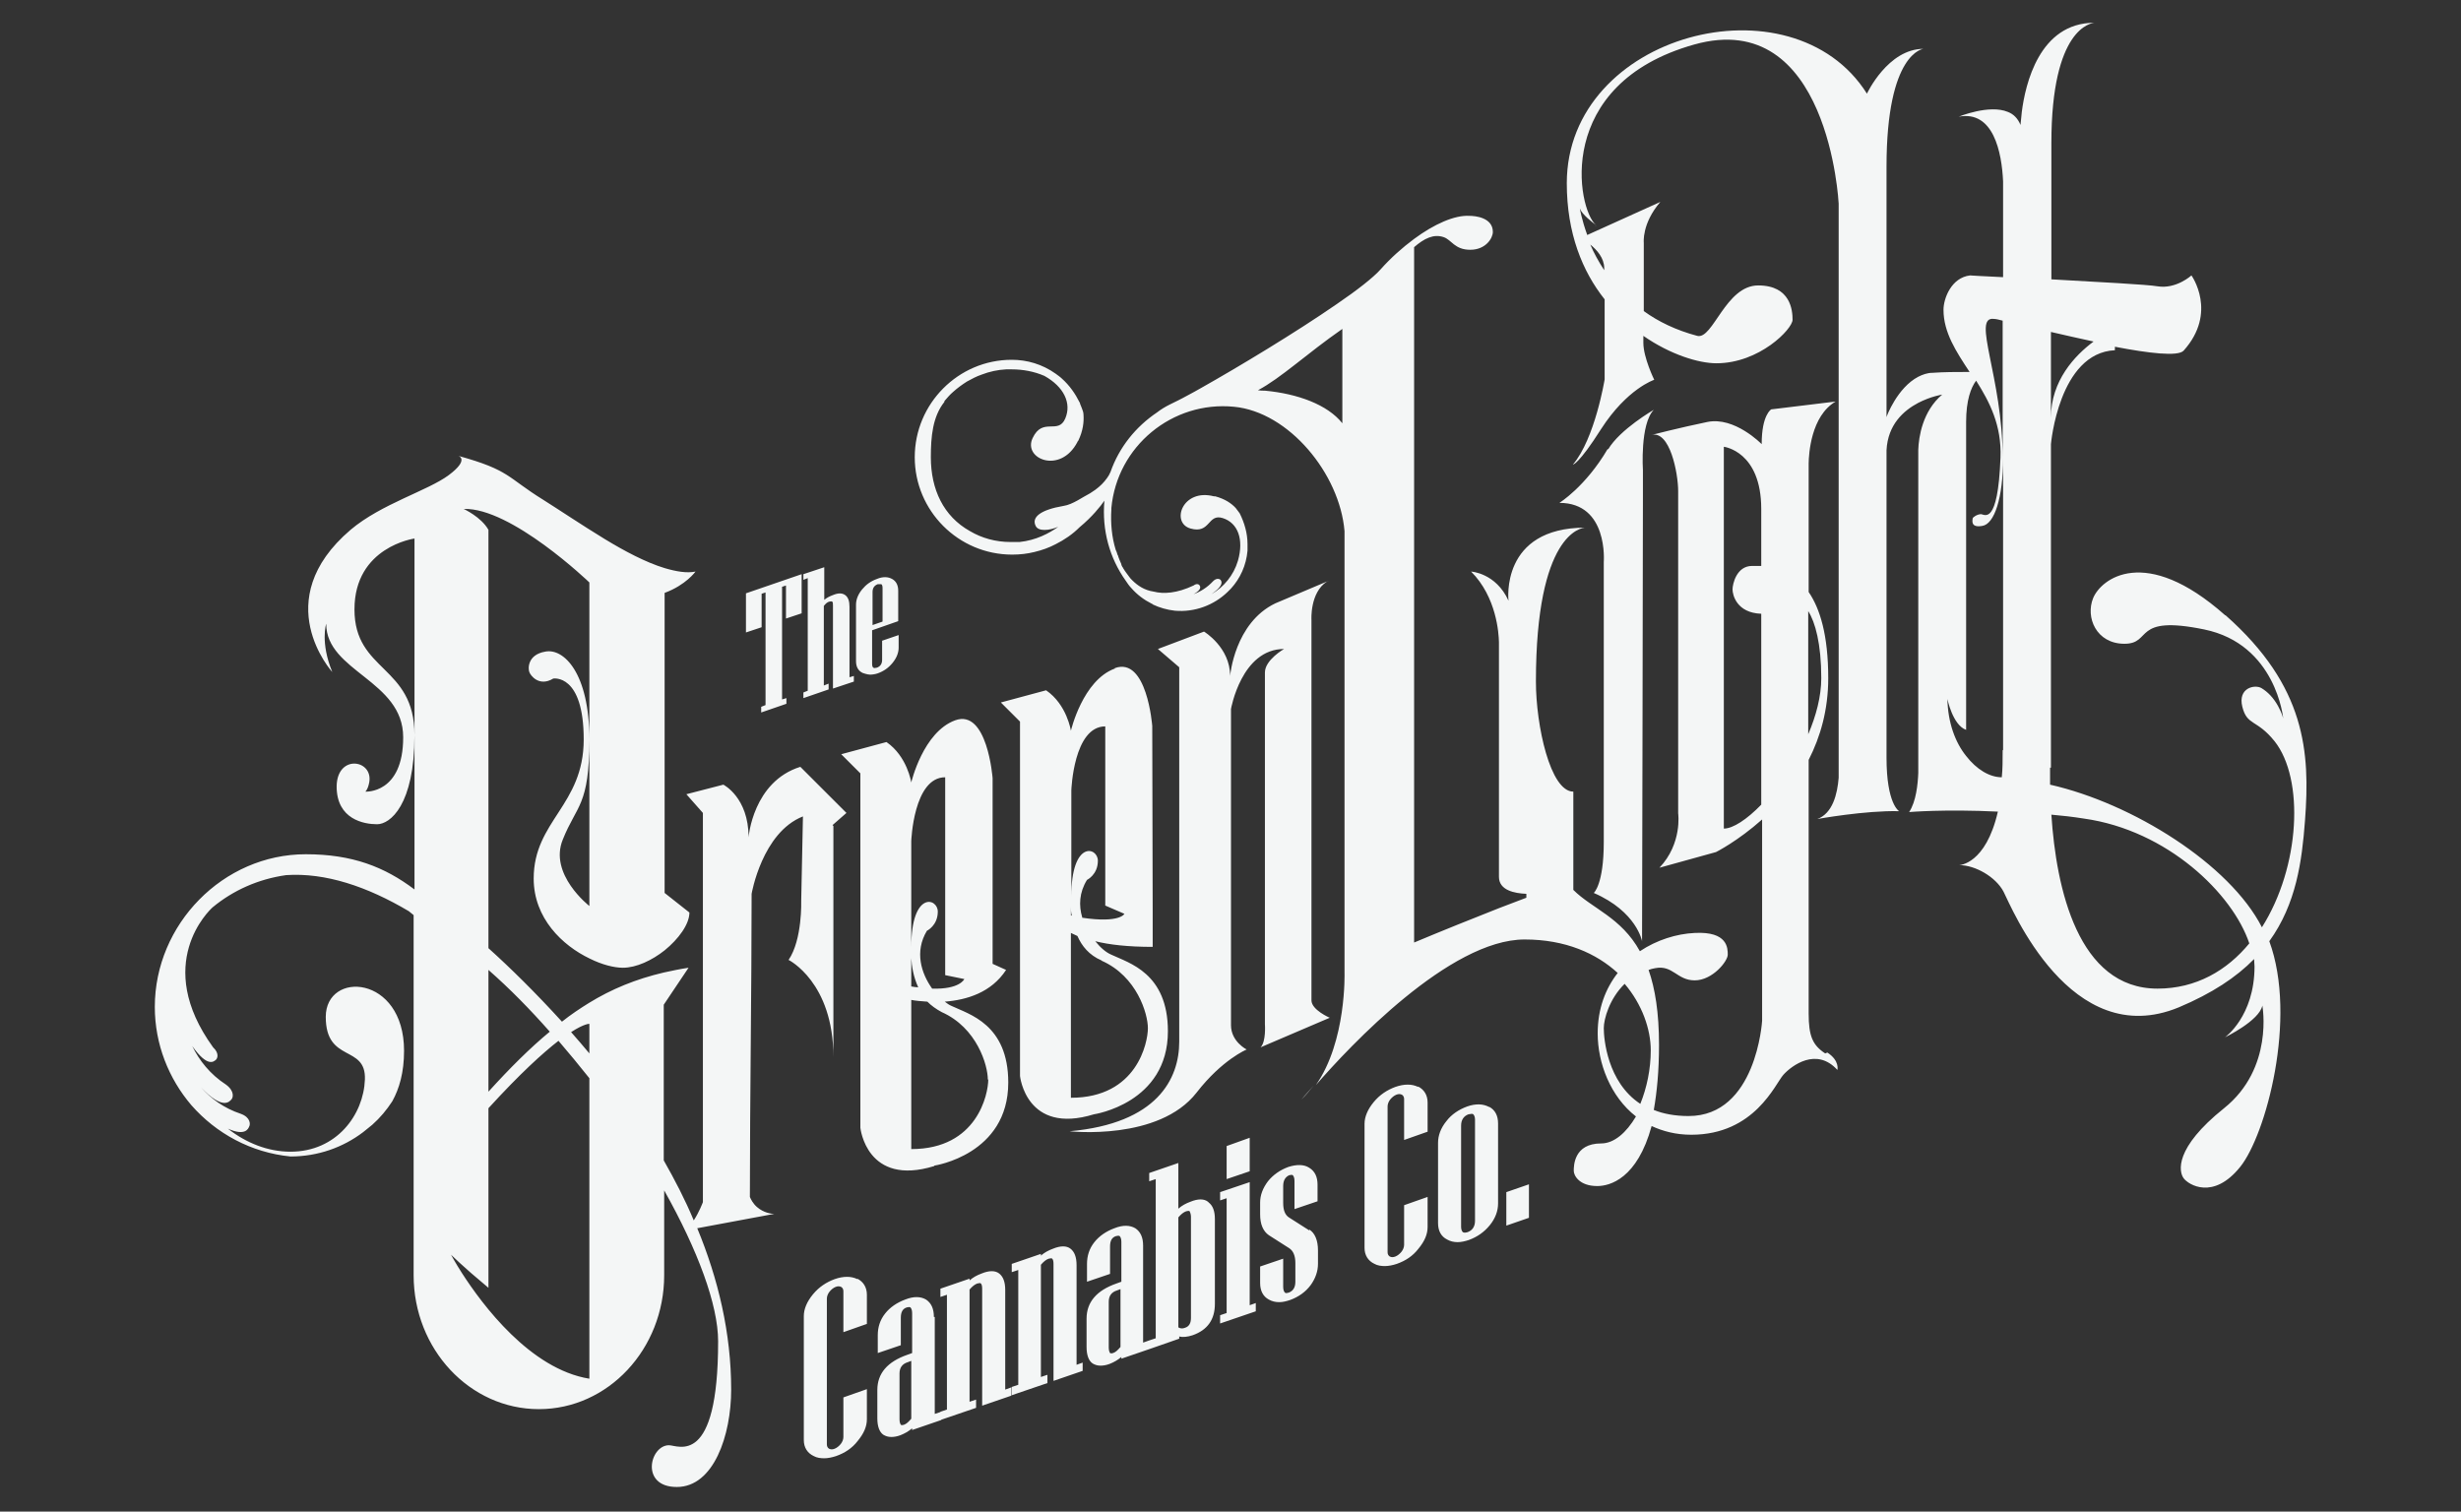 <?xml version="1.0" encoding="UTF-8"?> <svg xmlns="http://www.w3.org/2000/svg" width="1081" height="664" viewBox="0 0 1081 664" fill="none"><rect x="0" y="0" width="1081" height="664" fill="#333333" stroke="none"/><path d="M201.368 200.26C224.105 206.563 222.578 209.62 238.628 219.553C245.315 223.755 255.25 230.441 265.567 236.745C274.357 242.094 283.72 247.061 291.936 249.544C297.094 251.072 301.682 251.836 305.504 251.072C305.504 251.072 301.298 256.994 291.936 260.433V392.239L302.828 400.835C302.828 405.993 298.05 412.487 291.936 417.454C286.395 421.848 279.517 425.096 273.594 425.096C269.772 425.096 264.422 423.758 259.072 421.084C247.035 415.353 234.423 403.319 234.423 385.936C234.423 360.529 256.396 353.843 256.396 324.808C256.396 295.772 243.022 298.064 243.022 298.064C236.718 301.884 232.896 296.537 232.513 295.199C231.939 293.862 231.557 287.558 239.582 286.221C247.607 284.693 258.881 295.581 258.881 324.808C258.881 354.034 253.34 353.461 247.226 368.743C240.92 384.025 258.881 397.97 258.881 397.97V255.848C258.881 255.848 224.487 222.8 203.66 223.564C203.66 223.564 211.304 227.003 214.553 232.733V416.499C224.106 425.095 235.187 435.984 246.843 448.782C250.664 445.726 254.677 443.052 258.689 440.568C268.625 434.456 279.325 430.062 291.554 427.196C294.993 426.432 298.624 425.669 302.445 425.096L291.554 441.332V509.719C296.33 518.124 300.917 526.911 304.738 536.08C307.208 532.281 308.733 528.104 308.75 528.058V357.091L301.489 348.877L317.73 344.674C317.795 344.706 328.813 350.265 328.813 367.788C328.813 367.788 330.723 343.337 351.55 336.842L371.805 357.091L365.689 362.439L366.071 362.821V464.255C366.071 431.424 346.42 421.672 346.391 421.657C352.491 412.699 351.935 395.753 351.933 395.678L352.697 358.619C334.75 365.682 330.157 392.581 330.15 392.621C330.15 435.983 329.388 482.402 329.388 525.765C329.77 526.72 330.724 528.63 332.443 530.158C335.5 532.832 338.939 533.215 340.086 533.215L306.267 539.519C315.438 561.677 321.17 585.556 321.17 610.389C321.17 630.446 313.527 653.178 297.286 653.178C281.045 653.178 285.439 634.84 293.846 634.84C297.858 634.84 315.438 644.773 315.438 589.185C315.437 573.139 306.457 549.07 291.744 522.899V560.149C291.744 592.623 267.096 618.984 236.716 618.984C206.335 618.984 181.687 592.623 181.687 560.149V401.981C180.922 401.408 180.349 400.835 179.585 400.262C161.242 389.374 142.9 383.261 125.704 384.407C113.476 386.126 102.392 391.093 93.412 398.543C91.883 399.88 67.044 423.376 93.603 460.053C96.469 462.727 95.515 465.02 94.751 465.593C93.987 466.166 91.31 469.222 84.432 459.479C87.489 465.783 92.266 471.896 99.336 476.48C103.157 479.346 102.393 482.211 101.629 482.976C100.865 483.74 97.999 487.942 88.255 477.627C92.65 482.594 98.38 486.796 105.832 489.279C110.035 490.808 110.037 493.864 109.464 494.819C109.082 495.775 107.744 499.212 100.102 495.774C108.126 502.078 117.679 505.898 127.614 505.898C147.868 505.898 159.714 489.661 160.287 474.188C160.86 458.716 143.093 467.12 143.093 446.681C143.093 426.241 177.483 428.152 177.483 461.581C177.483 471.132 175.381 478.2 172.324 483.739C169.84 487.56 166.975 490.998 163.536 494.055C163.536 494.055 160.289 496.73 159.524 497.303C150.735 503.989 139.652 508 127.614 508C110.227 506.281 94.941 497.875 84.05 485.459C74.114 473.807 68 458.715 68 442.287C68 405.993 97.998 375.238 134.302 375.238C154.746 375.238 168.885 380.778 182.069 390.711V236.555C182.009 236.563 155.701 240.215 155.701 267.691C155.701 295.199 182.069 292.143 182.069 322.897C182.069 353.652 171.37 362.057 165.638 362.058C159.906 362.058 147.869 359.956 147.869 345.438C148.06 330.73 164.874 333.786 162.008 344.483C161.439 346.947 160.494 347.718 160.479 347.73C160.566 347.736 177.101 348.81 177.102 323.853C177.102 298.828 143.283 295.008 143.283 273.995C143.271 274.033 140.618 282.24 145.956 295.199C145.956 295.199 117.488 263.87 153.982 232.733C167.549 221.272 187.994 215.542 197.165 208.665C206.296 201.819 201.411 200.273 201.368 200.26ZM366.644 561.868C370.465 560.531 373.905 560.531 376.58 561.868V561.677C379.255 563.014 380.782 565.498 380.782 568.745V581.544L370.464 585.173V567.217C370.464 566.262 370.083 565.689 369.51 565.307C368.746 564.925 367.982 564.925 367.026 565.307C366.071 565.689 365.115 566.453 364.351 567.408C363.587 568.363 363.203 569.509 363.203 570.464V634.457C363.203 635.412 363.586 635.985 364.159 636.367C364.923 636.749 365.688 636.749 366.644 636.367C367.599 635.985 368.554 635.221 369.318 634.267C370.083 633.311 370.464 632.165 370.464 631.21V613.826L380.782 610.197V623.378C380.782 626.625 379.445 629.681 376.771 632.929C374.287 636.176 371.038 638.278 367.217 639.615C365.497 640.188 363.586 640.57 362.058 640.57C360.529 640.57 358.81 640.379 357.473 639.615C354.607 638.278 353.078 635.794 353.078 632.547V578.105C353.078 575.049 354.415 571.801 357.09 568.554C359.765 565.306 363.013 563.205 366.644 561.868ZM431.229 559.386C434.477 558.049 437.152 558.049 438.872 559.386C440.592 560.723 441.548 563.015 441.548 566.645V610.389L444.223 609.434V613.063L431.42 617.457V566.071C431.42 564.925 431.229 564.161 430.847 563.779C430.465 563.397 429.892 563.779 429.318 563.779C428.172 564.161 427.025 565.116 425.879 566.453V615.738L428.745 614.783V618.412L413.458 623.631V623.761L400.658 628.154V627.391C399.13 628.728 397.409 629.682 395.498 630.446C393.97 631.019 392.633 631.211 391.486 631.211C390.149 631.211 389.001 630.829 388.046 630.256C386.326 629.11 385.371 626.626 385.371 622.997V610.58C385.371 603.321 389.767 598.164 398.557 595.107L400.658 594.343V576.769C400.658 575.432 400.275 574.667 399.893 574.285C399.511 574.094 399.129 574.094 398.365 574.285C396.455 574.858 395.689 576.387 395.689 578.87V590.904L385.562 594.343V586.511C385.563 583.072 386.519 579.825 388.812 576.96C390.913 574.286 393.969 572.185 397.6 570.848C401.421 569.319 404.479 569.51 406.771 570.848C409.064 572.376 410.211 574.859 410.211 578.488H410.594V621.087L413.078 620.258V620.132L415.942 619.177V568.746L413.078 569.701V566.071L425.879 561.678V562.442C427.407 561.105 429.128 560.15 431.229 559.386ZM398.747 598.354C396.263 599.119 395.116 600.838 395.116 603.321V623.57C395.116 625.094 395.686 625.858 395.689 625.862C396.072 626.053 396.453 626.053 397.026 625.862C398.173 625.48 399.129 624.525 400.275 623.188V597.781L398.747 598.354ZM462.567 548.497C465.816 547.16 468.491 547.16 470.211 548.497C471.93 549.834 472.886 552.127 472.886 555.756V599.5L475.559 598.545V602.175L462.759 606.568V555.183C462.759 554.037 462.567 553.273 462.185 552.891C461.802 552.509 461.23 552.891 460.657 552.891C459.511 553.273 458.363 554.227 457.217 555.564V604.85L460.083 603.894V607.523L444.414 612.872V609.243L447.28 608.287V557.857L444.414 558.812V555.183L457.217 550.789V551.554C458.745 550.217 460.466 549.261 462.567 548.497ZM245.315 457.188C238.437 462.536 228.501 471.514 214.553 486.796V565.689C214.553 565.689 210.923 562.633 206.91 559.194C203.471 556.138 200.032 553.081 198.121 551.171C198.121 551.171 199.84 554.419 202.897 559.194C211.878 573.139 232.895 601.411 258.881 605.613V473.615C254.486 468.076 249.901 462.536 245.315 457.188ZM517.593 530.923C519.121 529.586 520.842 528.63 522.943 527.866C526.192 526.529 528.865 526.529 530.585 527.866L530.968 528.248C532.687 529.585 533.643 531.878 533.643 535.508V572.757C533.643 579.634 530.394 584.218 523.897 586.511C521.605 587.275 519.504 587.466 517.976 587.084V588.039L505.364 592.433L492.562 596.826V596.062C491.033 597.399 489.313 598.354 487.402 599.118C485.874 599.691 484.537 599.883 483.391 599.883C482.053 599.883 480.908 599.501 479.952 598.928C478.233 597.782 477.277 595.298 477.277 591.669V579.252C477.277 571.993 481.671 566.836 490.46 563.779L492.562 563.015V545.44C492.561 544.103 492.181 543.339 491.799 542.957C491.417 542.766 491.033 542.766 490.269 542.957C488.358 543.53 487.594 545.059 487.594 547.542V559.576L477.469 563.015V555.183C477.469 551.744 478.423 548.497 480.716 545.632C482.818 542.958 485.876 540.856 489.506 539.519C493.327 537.99 496.385 538.181 498.678 539.519C500.97 541.047 502.115 543.531 502.115 547.16V589.758L504.791 588.803L507.657 587.848V517.934L504.791 518.889V515.259L517.593 510.865V530.923ZM490.651 566.835C488.167 567.599 487.023 569.319 487.022 571.802V592.051C487.023 593.579 487.594 594.343 487.594 594.343C487.976 594.534 488.359 594.534 488.933 594.343C490.079 593.961 491.033 593.006 492.179 591.669V566.263L490.651 566.835ZM522.562 532.069C522.179 531.687 521.413 532.069 521.031 532.069C519.885 532.451 518.739 533.406 517.593 534.743V583.072C518.548 583.645 519.505 583.646 520.46 583.264C522.371 582.691 523.133 581.162 523.133 578.87V534.361C523.133 533.228 522.574 532.095 522.562 532.069ZM548.932 573.329L551.606 572.374V576.004L535.938 581.353V577.723L538.804 576.768V526.338L535.938 527.293V523.663L548.932 519.27V573.329ZM565.936 512.585C569.566 511.439 572.814 511.439 575.106 512.967C577.59 514.495 578.736 516.979 578.736 520.417V527.676L568.608 531.114V518.697C568.608 517.36 568.228 516.596 567.846 516.214C567.654 516.023 567.08 516.023 566.316 516.214C564.597 516.978 563.643 518.506 563.643 520.989V528.439C563.643 531.496 564.405 533.597 566.125 534.743L575.106 540.474V540.092C577.59 541.62 578.928 544.867 578.928 549.261V555.183C578.928 558.43 577.78 561.678 575.679 564.543C573.386 567.599 570.329 569.701 566.698 571.038C564.979 571.611 563.45 571.993 561.922 571.993C560.202 571.993 558.673 571.611 557.336 570.847C554.852 569.509 553.516 567.026 553.516 563.588V556.329L563.643 552.891V565.308C563.643 566.645 564.023 567.409 564.405 567.791C564.787 568.173 565.361 567.982 566.125 567.791C568.036 567.027 568.991 565.498 568.991 563.015V554.801C568.991 551.554 568.036 549.452 566.316 548.306L557.336 542.575C554.852 540.856 553.516 537.8 553.516 533.406V528.249C553.516 525.002 554.661 521.945 556.954 518.889C559.247 516.023 562.305 513.922 565.936 512.585ZM612.94 477.437C616.762 476.099 620.202 476.099 622.877 477.437V477.245C625.552 478.582 627.079 481.066 627.079 484.313V497.112L616.761 500.741V482.785C616.761 481.83 616.38 481.257 615.807 480.875C615.042 480.493 614.278 480.493 613.323 480.875C612.368 481.257 611.412 482.021 610.647 482.977C609.883 483.932 609.5 485.077 609.5 486.032V550.025C609.5 550.98 609.883 551.553 610.456 551.936C611.22 552.318 611.985 552.318 612.94 551.936C613.896 551.554 614.851 550.79 615.615 549.835C616.379 548.88 616.761 547.733 616.761 546.778V529.396L627.079 525.766V538.946C627.079 542.194 625.742 545.25 623.067 548.497C620.583 551.744 617.335 553.846 613.514 555.184C611.794 555.757 609.883 556.139 608.354 556.139C606.826 556.139 605.107 555.947 603.77 555.184C600.903 553.846 599.375 551.363 599.375 548.115V493.674C599.375 490.617 600.712 487.369 603.387 484.122C606.062 480.875 609.31 478.774 612.94 477.437ZM644.467 486.031C648.288 484.694 651.537 484.886 654.021 486.223H654.212C656.696 487.56 658.032 490.043 658.032 493.481V528.63C658.032 531.877 656.887 535.125 654.403 538.182C651.919 541.238 648.86 543.339 645.229 544.676C643.51 545.249 641.79 545.631 640.262 545.631C638.542 545.631 637.013 545.249 635.676 544.485C633.001 543.148 631.664 540.665 631.664 537.227V502.078C631.664 498.831 632.812 495.583 635.296 492.526C637.589 489.47 640.836 487.368 644.467 486.031ZM646.377 489.279C645.995 489.279 645.42 489.47 645.038 489.47C642.936 490.234 641.791 491.953 641.791 494.437V538.945C641.791 540.091 642.172 540.855 642.554 541.237C643.127 541.619 643.894 541.428 644.658 541.237C646.76 540.473 647.904 538.754 647.904 536.271V491.763C647.904 490.617 647.524 489.852 647.142 489.47C646.951 489.279 646.759 489.279 646.377 489.279ZM671.593 534.934L661.656 538.372V523.663L671.593 520.225V534.934ZM919.989 10C918.652 10.191 901.073 12.102 901.073 62.914V122.704C921.327 123.85 943.493 124.997 947.696 125.761C955.884 127.093 962.552 121.027 962.598 120.985C962.638 121.042 974.228 137.252 959.16 154.032C956.676 156.707 943.875 155.179 928.972 152.313V153.841C904.323 154.987 900.882 195.103 900.882 195.103V337.225H900.499V344.675C936.803 352.889 979.414 379.632 993.554 407.33C1010.37 380.778 1012.28 342.191 999.093 325.572C991.259 315.83 987.056 318.886 984.954 310.481C982.852 302.077 990.496 300.548 993.362 302.267C996.228 303.986 998.712 306.66 1000.62 310.099C1002.53 313.537 1002.92 315.639 1002.92 315.639C1002.92 315.639 999.858 282.973 968.14 276.479C936.422 269.984 945.594 282.782 933.174 282.782C920.754 282.782 915.979 271.13 919.418 262.725C922.858 254.319 942.154 239.039 977.311 270.175L977.693 270.366C1012.85 301.503 1014.76 330.348 1012.47 360.529C1011.13 378.295 1008.65 397.015 996.801 413.443C1009.22 447.255 995.273 498.64 984 512.585C972.154 527.293 961.262 520.416 959.16 517.551C957.058 514.685 954.955 504.37 976.928 486.796C998.869 469.247 993.757 441.794 993.742 441.715C992.404 448.401 977.311 455.659 977.311 455.659C977.311 455.659 990.305 446.49 990.305 424.522C990.305 423.376 990.113 422.421 990.113 421.275C982.279 429.298 971.58 436.366 957.059 442.479C909.482 462.154 883.495 398.352 880.056 391.666C876.616 385.171 867.636 380.014 860.566 380.014C860.644 380.012 872.239 379.745 877.571 356.518C854.261 355.371 838.592 356.709 838.592 356.709C841.649 352.124 842.415 344.483 842.606 339.517V197.586C842.798 191.855 844.516 180.584 853.114 173.325C853.114 173.325 848.148 174.09 842.606 176.955C836.11 180.393 829.232 186.506 828.658 197.776V332.831C828.658 353.27 834.198 356.327 834.198 356.327C819.295 355.945 798.276 359.766 798.276 359.766C804.964 357.282 807.065 348.877 807.639 341.618V89.466C807.631 89.305 803.381 2.948 744.204 19.551C682.297 36.934 692.805 91.949 701.021 98.826C699.493 97.68 694.908 94.242 693.952 91.567C693.957 91.595 694.724 96.362 697.201 103.22L729.3 88.702C721.084 98.253 722.039 106.658 722.039 106.658V136.649C728.344 141.234 736.178 145.054 745.54 147.537C752.419 149.256 757.961 125.379 772.291 125.379C786.621 125.379 787.387 136.458 787.387 140.47C787.386 144.482 772.864 159.572 753.948 159.572C746.114 159.572 733.694 155.751 721.848 147.537V150.594C721.848 157.089 726.624 166.831 726.624 166.831C726.544 166.857 714.74 170.712 703.314 188.417C693.379 204.081 690.894 204.08 690.894 204.08C700.638 192.619 704.842 166.64 704.842 166.64V131.491C695.097 119.266 688.219 102.456 688.219 80.488C688.219 14.776 787.194 -11.012 820.059 41.137C820.08 41.092 829.25 21.462 844.899 21.462C844.899 21.462 828.658 22.799 828.658 73.228V183.259C828.659 182.874 833.436 170.268 842.606 165.493C844.517 164.538 846.618 163.774 848.72 163.774C854.07 163.392 859.421 163.393 863.815 163.393H865.151C859.228 154.415 853.688 146.009 853.688 136.076C853.688 131.11 857.127 121.941 865.343 120.985C865.343 120.985 871.266 121.367 879.864 121.749V79.724C879.291 66.925 875.66 48.396 860.375 51.261C860.456 51.227 873.775 45.732 881.966 49.16C884.45 50.115 886.361 52.025 887.508 54.891C887.509 54.878 887.701 52.589 888.082 49.16C889.611 37.126 895.723 10 919.989 10ZM645.422 94.814C648.097 94.814 655.74 95.579 655.74 101.882C655.74 104.556 652.682 109.714 645.804 109.714C638.925 109.714 637.588 105.321 634.148 104.175C629.754 102.647 625.55 104.748 621.155 108.568V414.016C633.002 409.049 646.76 403.509 658.415 398.925C662.81 397.206 667.014 395.677 670.453 394.34V392.621C665.294 392.43 658.415 391.093 658.415 385.171V282.127C658.35 278.295 657.388 262.271 646.187 251.072C646.222 251.074 657.086 251.665 662.618 263.87C662.602 263.733 658.878 231.778 696.438 231.778C694.528 231.778 674.656 234.453 674.656 299.401C674.656 318.695 680.961 347.73 691.088 347.73V390.901C699.304 399.115 712.106 402.936 720.322 417.836C727.774 412.869 736.373 410.196 744.397 409.813C758.919 409.049 758.919 416.499 758.919 419.364C758.919 422.23 752.231 430.635 744.397 430.635C736.564 430.635 734.843 423.758 727.01 425.286C726.054 425.477 725.098 425.668 724.143 426.05C727.009 434.264 728.729 444.771 728.729 459.098C728.728 470.559 727.773 479.919 726.436 487.56C730.639 489.279 735.799 490.234 741.723 490.234C771.472 490.234 774.003 448.561 774.013 448.4V359.956C763.313 369.507 753.76 374.282 753.76 374.282L728.92 381.159C739.047 370.462 737.137 357.281 737.137 357.281V215.732C737.137 207.9 733.506 188.798 725.29 191.09C725.29 191.09 737.902 187.843 749.939 185.359C761.943 182.883 773.756 195.033 773.823 195.102C773.823 182.179 777.984 179.844 778.026 179.82L806.305 176.382C795.438 182.733 794.518 199.467 794.458 203.553V260.05C799.426 267.309 803.056 278.962 803.056 297.873C803.056 311.818 799.617 323.661 794.458 333.785V445.152C794.458 455.086 796.179 459.097 801.72 462.727L802.673 462.345C808.183 465.954 807.083 469.941 807.07 469.985C797.899 459.861 787.007 468.075 783.377 472.087C779.747 476.099 770.763 498.448 742.867 498.448C736.18 498.448 730.449 496.92 725.481 494.628C719.176 517.742 707.139 520.989 701.598 520.989C693.764 520.989 691.28 516.405 691.279 514.304C691.279 512.202 691.279 502.269 703.316 502.269C709.049 502.269 714.4 497.493 718.604 490.425C707.33 481.638 701.789 466.929 701.789 453.939C701.789 443.051 705.227 434.264 710.577 427.388C701.215 418.792 687.648 412.679 669.688 412.679C636.823 412.679 592.878 459.48 577.975 476.672C591.528 457.397 590.586 427.253 590.584 427.196V233.307C588.482 208.091 566.128 180.966 542.053 178.674C514.921 176 490.654 196.057 488.17 223.183V223.756C487.788 229.868 488.36 235.981 490.08 241.521C490.462 242.285 490.654 242.858 490.845 243.622C491.036 244.004 491.228 244.195 491.228 244.577C491.61 245.532 491.99 246.678 492.563 247.824V248.207C492.755 248.398 492.946 248.78 492.946 248.971C493.137 249.162 493.329 249.353 493.329 249.544C494.093 250.881 495.049 252.027 496.004 253.364C496.386 253.937 496.768 254.32 497.341 254.893C499.634 257.185 502.691 259.286 506.703 259.859C511.098 261.005 517.022 260.623 524.282 257.185C525.811 256.038 526.767 256.803 526.958 257.185C527.149 257.567 528.104 258.904 524.282 261.005C527.339 259.859 530.205 258.14 532.88 255.274C534.408 253.746 535.747 254.319 536.129 254.701C536.32 255.083 538.231 256.802 532.117 261.005C537.467 257.948 541.862 252.791 543.772 246.296C546.447 236.936 543.772 229.677 537.085 227.576C530.398 225.475 531.735 234.643 522.946 232.16C514.157 229.677 519.314 214.395 533.263 218.024H533.836C538.039 219.171 540.905 221.081 542.815 223.183C543.389 223.947 543.964 224.711 544.537 225.475C546.639 229.677 547.976 234.262 547.976 239.037V241.902C547.402 248.397 544.727 254.128 540.715 258.521C540.333 258.904 539.76 259.477 539.187 260.05C533.263 265.781 524.855 269.028 516.065 268.264C512.626 267.882 509.378 266.927 506.512 265.59C506.321 265.399 506.131 265.208 505.94 265.208C502.501 263.489 499.442 261.196 496.958 258.331C496.003 257.376 495.238 256.229 494.474 255.083C487.404 245.15 483.965 232.924 485.111 219.935C483.392 222.418 479.763 227.003 474.222 231.588C471.165 234.644 467.533 237.127 463.712 239.037C460.846 240.565 457.598 241.711 454.35 242.476C451.292 243.24 448.044 243.622 444.604 243.622C420.912 243.622 401.805 224.329 401.805 200.833C401.805 177.337 420.911 158.043 444.413 158.043C451.101 158.043 457.789 159.954 463.712 164.156C464.667 164.92 465.623 165.493 466.387 166.257C469.826 169.313 472.311 172.943 474.222 176.764C474.413 176.955 474.413 177.337 474.413 177.337C474.604 177.91 474.987 178.674 475.178 179.247C475.56 180.202 475.94 181.157 475.94 182.303C476.131 185.359 475.749 189.18 473.647 193.573C473.456 193.764 473.266 193.956 473.266 194.146C465.814 208.473 449.192 201.597 453.587 192.428C457.982 183.068 464.86 191.09 467.917 183.831C470.783 177.145 467.342 169.887 458.744 165.111C454.349 163.201 449.381 162.246 444.413 162.246H441.93C438.299 162.437 434.67 163.201 431.23 164.538C428.938 165.302 426.836 166.449 424.734 167.595C422.633 168.932 420.53 170.46 418.619 172.179C417.282 173.325 416.137 174.662 414.99 175.999C414.802 176.187 414.799 176.562 414.799 176.572C409.64 183.067 408.874 191.855 408.874 200.833C408.874 214.969 414.416 226.812 426.071 233.307C431.23 236.363 437.345 238.082 443.842 238.082H447.854C455.114 237.318 460.847 234.262 464.859 231.396C460.847 233.116 456.069 233.498 454.923 231.015C453.012 227.194 457.026 223.947 467.152 222.228C471.165 221.654 475.751 218.216 478.808 216.688C479.572 216.115 480.335 215.732 481.1 215.159C483.201 213.631 484.922 211.912 486.26 210.002C486.833 209.238 487.405 208.282 487.787 207.327C491.609 196.439 498.871 187.461 508.233 181.157C509.953 179.82 511.862 178.674 513.772 177.719C515.683 176.764 518.55 175.426 521.989 173.516C523.709 172.561 525.621 171.606 527.531 170.46C544.154 161.1 569.185 146.008 587.146 133.592C596.126 127.479 603.196 121.94 606.444 118.311C610.839 113.344 615.996 108.759 621.155 104.938C629.945 98.444 638.925 94.432 645.422 94.814ZM548.932 514.494L538.805 517.933V503.415L548.932 499.785V514.494ZM419.572 316.402C433.681 311.256 435.994 341.678 436.004 341.809V423.376L441.927 426.051C435.43 435.984 424.732 439.231 414.987 439.995C415.942 440.759 417.087 441.523 418.042 441.905C425.685 445.535 442.883 449.929 442.883 475.526C442.882 507.236 410.401 512.012 410.401 512.012V512.202C380.644 521.356 377.927 495.479 377.918 495.393V339.708L369.512 331.303L389.382 325.954C398.521 332.236 400.263 343.64 400.274 343.719C400.304 343.593 405.473 321.545 419.572 316.402ZM400.274 504.753C429.317 504.753 434.094 480.492 434.094 474.188H433.903C433.903 467.885 429.125 451.457 413.648 444.58C411.165 443.243 409.063 441.714 407.344 439.995C404.669 439.804 402.185 439.613 400.274 439.231V504.753ZM582.895 255.425C575.314 260.301 576.062 272.276 576.062 272.276V439.422C576.062 443.624 584.089 447.063 584.089 447.063L553.709 460.053C556.189 457.574 555.621 449.955 555.619 449.929V295.39C555.62 289.862 563.99 285.095 564.025 285.075C545.3 285.075 540.715 311.437 540.715 311.437V450.311C540.715 457.569 547.594 461.008 547.594 461.008C547.594 461.008 536.893 465.402 525.62 479.919C509.006 501.302 469.872 496.926 469.828 496.921C508.425 493.482 517.979 473.806 517.979 457.569V293.098L508.616 285.075L528.869 277.434C528.927 277.468 540.333 284.342 540.333 296.918C540.341 296.816 542.284 273.595 560.205 265.018C561.726 264.342 578.93 257.094 582.895 255.425ZM489.693 293.479C503.804 288.331 506.119 318.761 506.128 318.885L506.319 400.452V415.926C495.428 415.926 487.211 414.971 481.097 413.442C483.389 416.308 485.873 418.409 488.166 419.364C495.809 422.994 513.006 427.387 513.006 452.984C513.006 484.694 480.522 489.47 480.522 489.47C450.715 498.639 448.041 472.659 448.041 472.659V316.975L439.633 308.57L459.505 303.221C468.661 309.514 470.392 320.948 470.397 320.986C470.41 320.932 475.571 298.821 489.693 293.67V293.479ZM713.636 432.163C706.948 438.658 704.464 447.636 704.464 451.647C704.464 456.232 705.992 475.335 720.514 484.886C723.38 477.818 725.1 469.604 725.1 461.39C725.1 452.03 721.278 441.141 713.636 432.163ZM577.015 476.863C575.295 478.964 573.575 481.065 571.664 482.976C571.688 482.947 573.597 480.66 577.015 476.863ZM470.397 482.211C499.44 482.211 504.215 457.95 504.215 451.646C504.215 445.342 499.439 428.915 483.963 422.038L483.771 421.848C478.421 419.555 475.172 415.543 473.262 411.149C472.115 410.576 470.397 409.812 470.397 409.812V482.211ZM214.553 479.537C223.915 469.222 232.703 460.435 241.492 453.176C232.894 443.434 223.915 434.265 214.553 426.051V479.537ZM258.881 449.737C258.881 449.737 256.778 449.547 250.854 453.367C253.529 456.424 256.206 459.479 258.881 462.727V449.737ZM415.178 341.427C401.23 341.427 400.274 369.508 400.274 369.508V416.117C400.274 391.285 411.928 394.341 411.929 400.453C411.929 406.557 407.166 408.852 407.152 408.858C401.611 418.028 404.669 427.579 409.445 434.265C421.606 434.645 423.563 430.113 423.584 430.062L415.178 428.343V341.427ZM901.073 357.855C903.175 390.139 912.73 434.265 947.696 434.265C964.701 434.265 978.267 426.242 988.012 414.398C980.751 392.622 952.089 364.732 915.403 359.574C910.627 358.81 905.659 358.238 901.073 357.855ZM400.274 433.31C401.421 433.501 402.377 433.691 403.332 433.691C401.23 429.107 400.465 424.331 400.274 420.893V433.31ZM726.434 180.012C720.319 186.316 721.657 206.564 721.657 206.564V217.835C721.657 249.737 721.276 413.443 721.276 413.443C721.276 413.443 718.982 400.453 700.065 392.239C700.065 392.239 704.462 388.61 704.462 369.89V246.87C704.464 246.841 706.552 220.891 684.973 220.891C685.016 220.864 696.455 213.792 706.182 197.204L706.373 197.395C711.523 188.623 726.382 180.042 726.434 180.012ZM485.49 319.076C471.575 319.077 470.59 347.026 470.586 347.156V393.767C470.586 368.934 482.244 371.99 482.244 378.103C482.244 384.215 477.467 386.508 477.467 386.508C474.028 392.047 473.835 397.778 475.363 402.936V403.127C491.986 405.61 493.899 401.407 493.899 401.407L485.49 397.778V319.076ZM470.397 402.172H470.777C470.395 400.644 470.397 399.498 470.397 398.352V402.172ZM757.198 363.967C761.211 363.967 767.327 359.956 773.632 353.461V269.602C762.742 269.219 761.021 261.197 761.021 258.904C761.021 256.612 762.74 248.589 769.618 248.589H773.632V223.564C773.632 198.209 757.264 196.256 757.198 196.248V363.967ZM868.019 167.213C865.726 170.269 863.624 175.809 863.624 185.36V320.605C857.718 318.51 855.42 307.111 855.406 307.043C855.597 317.358 858.847 326.145 863.624 332.066C868.21 337.988 873.941 341.427 879.291 341.427C879.673 337.797 879.673 333.976 879.673 329.583L879.864 329.393V201.024C879.864 218.79 876.043 230.251 870.693 231.015C865.344 231.97 866.49 228.341 866.49 227.768C866.49 227.195 868.591 225.858 870.119 225.857C871.648 225.857 877.573 231.397 878.72 201.024C879.293 186.889 873.942 176.573 868.019 167.213ZM794.268 322.515C797.707 314.492 800 305.896 800 297.873C800 282.782 797.325 273.231 794.268 268.455V322.515ZM352.122 269.411L345.243 271.703V257.186L343.524 257.759V307.233L345.435 306.661V309.144L334.354 312.965V310.481L336.264 309.717V260.242L334.542 260.814V275.523L327.664 277.816V260.624L352.122 252.219V269.411ZM362.062 263.489C363.208 262.534 364.353 261.961 365.882 261.388C368.175 260.433 369.895 260.433 371.232 261.388C372.57 262.343 373.143 264.062 373.143 266.545V297.491L375.054 296.918V299.401L365.882 302.458V265.973C365.882 265.018 365.882 264.444 365.5 264.253C365.118 264.062 364.737 264.253 364.354 264.253C363.399 264.444 362.634 265.208 361.87 266.163V301.121L363.78 300.356H363.972V302.84L352.891 306.66V304.177L354.801 303.413V253.938L352.891 254.702V252.219L362.062 249.162V263.489ZM385.179 254.319C387.854 253.173 390.147 253.364 391.866 254.319C393.586 255.275 394.541 256.993 394.541 259.477V272.849L383.077 276.859V291.568C383.077 292.523 383.269 293.097 383.651 293.288C384.033 293.67 384.606 293.288 385.179 293.288C386.707 292.715 387.472 291.569 387.472 289.85V281.444L394.732 278.961V284.501C394.732 286.793 393.777 289.085 392.058 291.187C390.338 293.288 388.237 294.816 385.562 295.771C384.415 296.154 383.269 296.344 382.123 296.344C380.977 296.344 378.874 295.58 378.874 295.58C376.964 294.625 376.008 292.906 376.008 290.423V265.589C376.008 263.297 376.963 261.004 378.683 258.903C380.402 256.802 382.504 255.274 385.179 254.319ZM385.562 256.611C384.033 257.184 383.269 258.331 383.269 260.05V274.567L387.663 273.039V258.33C387.663 257.375 387.471 256.802 387.089 256.611H385.562ZM582.895 255.425C582.973 255.374 583.052 255.324 583.133 255.275L583.706 255.084C583.698 255.087 583.406 255.209 582.895 255.425ZM875.853 140.088C865.923 138.752 879.655 165.651 879.673 201.147V140.852C878.144 140.47 876.808 140.088 875.853 140.088ZM589.63 144.48C573.962 155.369 562.687 166.066 552.561 171.415C553.516 171.606 554.663 171.605 555.618 171.605C569.949 172.943 583.133 177.719 589.63 185.933V144.48ZM900.882 183.45C900.882 167.213 911.39 156.133 919.606 150.021C913.301 148.683 906.805 147.156 900.882 145.818V183.45ZM698.537 107.422C700.066 111.051 702.167 114.872 704.65 118.692V117.737C704.65 113.344 701.403 109.714 698.537 107.422ZM701.215 99.399C701.024 99.399 700.832 99.209 700.641 99.018L701.215 99.399Z" fill="#F4F6F6"></path></svg> 